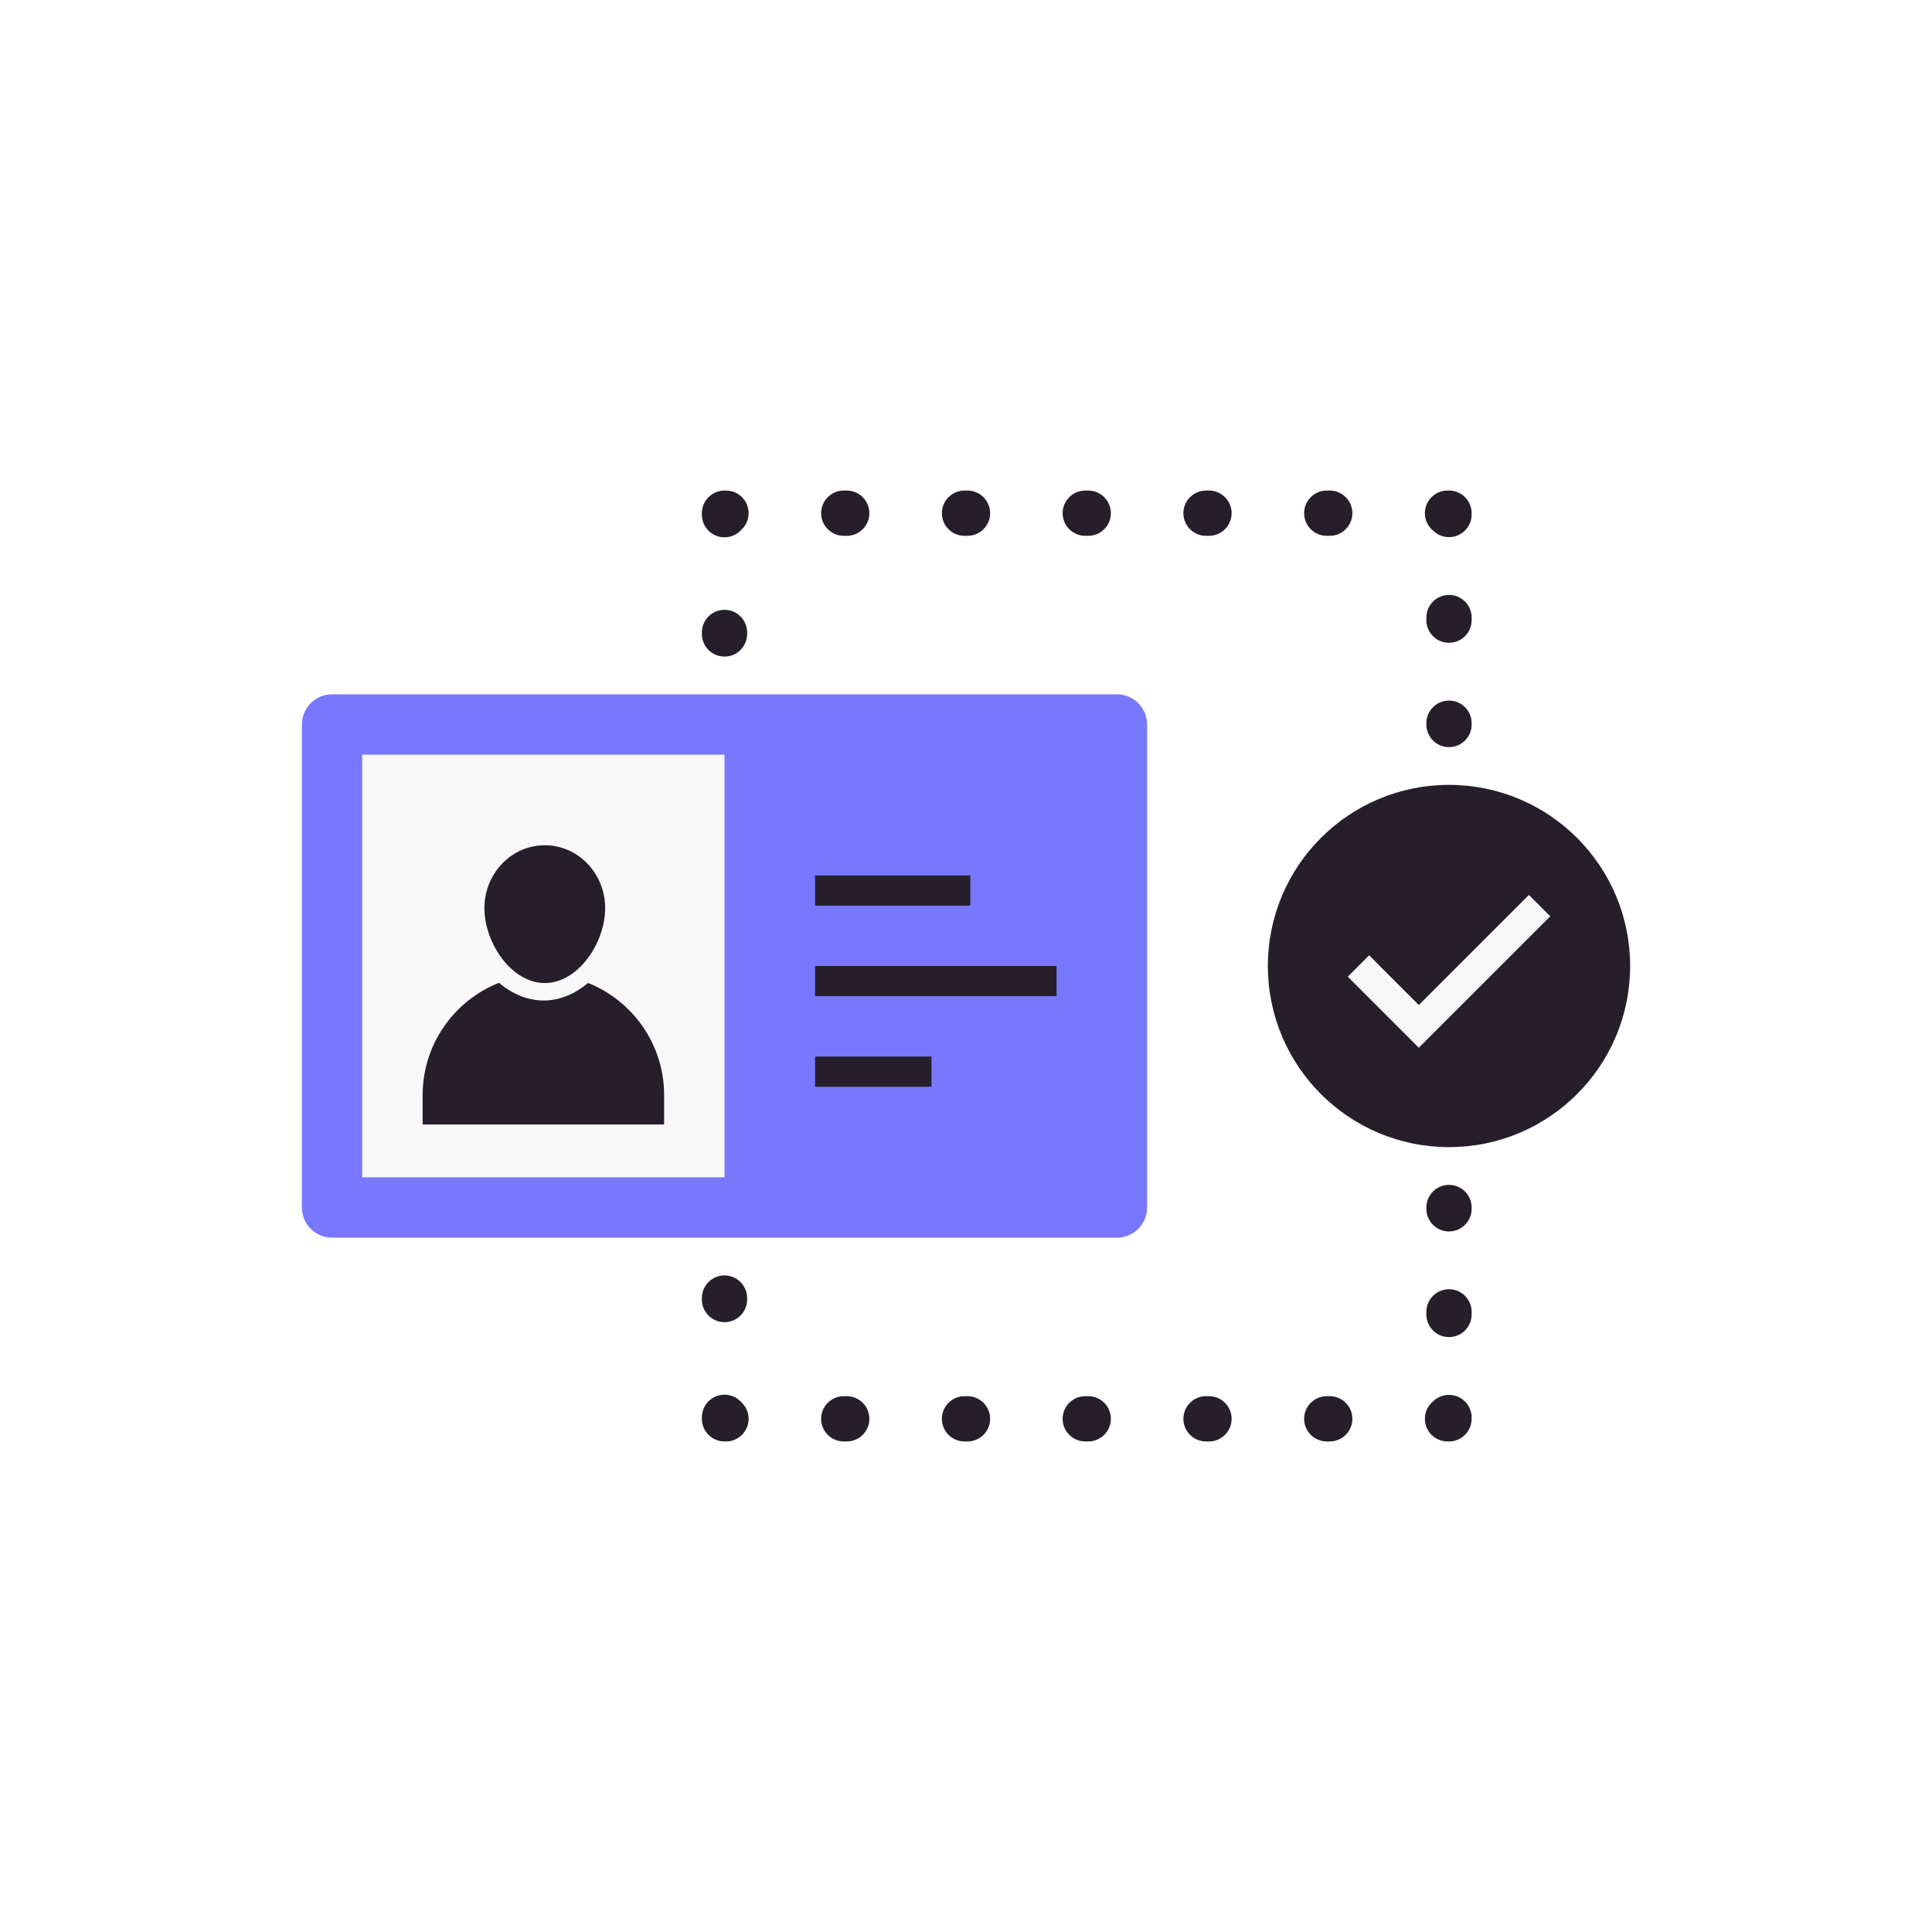 <svg width="64" height="64" viewBox="0 0 64 64" fill="none" xmlns="http://www.w3.org/2000/svg">
<path d="M0 0H64V64H0V0Z" fill="white"/>
<path d="M10 24C10 23.448 10.448 23 11 23H37C37.552 23 38 23.448 38 24V40C38 40.552 37.552 41 37 41H11C10.448 41 10 40.552 10 40V24Z" fill="#7878FF"/>
<path fill-rule="evenodd" clip-rule="evenodd" d="M32.143 30H27V29H32.143V30Z" fill="#271E2C"/>
<path fill-rule="evenodd" clip-rule="evenodd" d="M35 33H27V32L35 32V33Z" fill="#271E2C"/>
<path fill-rule="evenodd" clip-rule="evenodd" d="M30.857 36H27V35H30.857V36Z" fill="#271E2C"/>
<path d="M12 25H24V39H12V25Z" fill="#F9F8F9"/>
<path d="M18.047 32.565C19.151 32.565 20.047 31.235 20.047 30.084C20.047 28.933 19.151 28 18.047 28C16.942 28 16.047 28.933 16.047 30.084C16.047 31.235 16.942 32.565 18.047 32.565Z" fill="#271E2C"/>
<path d="M14 36.279C14 34.589 15.048 33.143 16.53 32.557C16.957 32.917 17.465 33.143 18.009 33.143C18.55 33.143 19.055 32.919 19.482 32.562C20.957 33.151 22 34.593 22 36.279L22 37.25H14L14 36.279Z" fill="#271E2C"/>
<path fill-rule="evenodd" clip-rule="evenodd" d="M48 23.207C48.414 23.207 48.75 23.543 48.75 23.957L48.75 24C48.75 24.414 48.414 24.75 48 24.75C47.586 24.75 47.25 24.414 47.25 24L47.25 23.957C47.25 23.543 47.586 23.207 48 23.207ZM48 19.707C48.414 19.707 48.75 20.043 48.75 20.457L48.75 20.543C48.75 20.957 48.414 21.293 48 21.293C47.586 21.293 47.25 20.957 47.25 20.543L47.25 20.457C47.25 20.043 47.586 19.707 48 19.707ZM48 16.25C48.414 16.25 48.75 16.586 48.75 17L48.75 17.043C48.75 17.457 48.414 17.793 48 17.793C47.799 17.793 47.617 17.714 47.482 17.585C47.311 17.448 47.201 17.237 47.201 17C47.201 16.586 47.537 16.25 47.951 16.25L48 16.25ZM44.799 17C44.799 17.414 44.463 17.75 44.049 17.75L43.951 17.75C43.537 17.75 43.201 17.414 43.201 17C43.201 16.586 43.537 16.25 43.951 16.25L44.049 16.25C44.463 16.25 44.799 16.586 44.799 17ZM40.799 17C40.799 17.414 40.463 17.75 40.049 17.75L39.951 17.75C39.537 17.75 39.201 17.414 39.201 17C39.201 16.586 39.537 16.25 39.951 16.25L40.049 16.25C40.463 16.25 40.799 16.586 40.799 17ZM36.799 17C36.799 17.414 36.463 17.75 36.049 17.75L35.951 17.75C35.537 17.75 35.201 17.414 35.201 17C35.201 16.586 35.537 16.25 35.951 16.25L36.049 16.25C36.463 16.25 36.799 16.586 36.799 17ZM32.799 17C32.799 17.414 32.463 17.75 32.049 17.75L31.951 17.75C31.537 17.75 31.201 17.414 31.201 17C31.201 16.586 31.537 16.25 31.951 16.25L32.049 16.25C32.463 16.25 32.799 16.586 32.799 17ZM28.799 17C28.799 17.414 28.463 17.75 28.049 17.75L27.951 17.75C27.537 17.75 27.201 17.414 27.201 17C27.201 16.586 27.537 16.25 27.951 16.25L28.049 16.25C28.463 16.25 28.799 16.586 28.799 17ZM24.554 17.554C24.704 17.417 24.799 17.22 24.799 17C24.799 16.586 24.463 16.25 24.049 16.25L24 16.25C23.801 16.25 23.61 16.329 23.47 16.47C23.329 16.61 23.25 16.801 23.25 17L23.25 17.049C23.25 17.463 23.586 17.799 24 17.799C24.22 17.799 24.417 17.704 24.554 17.554ZM24 20.201C24.414 20.201 24.75 20.537 24.75 20.951L24.75 21C24.75 21.414 24.414 21.75 24 21.75C23.586 21.75 23.25 21.414 23.25 21L23.25 20.951C23.25 20.537 23.586 20.201 24 20.201Z" fill="#271E2C"/>
<path fill-rule="evenodd" clip-rule="evenodd" d="M48 46.207C48.414 46.207 48.75 46.543 48.75 46.957L48.75 47C48.75 47.199 48.671 47.39 48.53 47.53C48.39 47.671 48.199 47.75 48 47.75L47.951 47.75C47.537 47.75 47.201 47.414 47.201 47C47.201 46.763 47.311 46.552 47.482 46.414C47.617 46.286 47.799 46.207 48 46.207ZM48 42.707C48.414 42.707 48.75 43.043 48.75 43.457L48.75 43.543C48.75 43.957 48.414 44.293 48 44.293C47.586 44.293 47.25 43.957 47.25 43.543L47.25 43.457C47.25 43.043 47.586 42.707 48 42.707ZM48 39.25C48.414 39.25 48.75 39.586 48.75 40L48.75 40.043C48.75 40.457 48.414 40.793 48 40.793C47.586 40.793 47.25 40.457 47.25 40.043L47.25 40C47.25 39.586 47.586 39.25 48 39.25ZM44.799 47C44.799 47.414 44.463 47.75 44.049 47.75L43.951 47.75C43.537 47.75 43.201 47.414 43.201 47C43.201 46.586 43.537 46.25 43.951 46.25L44.049 46.25C44.463 46.25 44.799 46.586 44.799 47ZM40.799 47C40.799 47.414 40.463 47.75 40.049 47.75L39.951 47.75C39.537 47.75 39.201 47.414 39.201 47C39.201 46.586 39.537 46.25 39.951 46.25L40.049 46.25C40.463 46.25 40.799 46.586 40.799 47ZM36.799 47C36.799 47.414 36.463 47.75 36.049 47.75L35.951 47.75C35.537 47.75 35.201 47.414 35.201 47C35.201 46.586 35.537 46.25 35.951 46.25L36.049 46.25C36.463 46.25 36.799 46.586 36.799 47ZM32.799 47C32.799 47.414 32.463 47.75 32.049 47.75L31.951 47.75C31.537 47.75 31.201 47.414 31.201 47C31.201 46.586 31.537 46.25 31.951 46.25L32.049 46.25C32.463 46.25 32.799 46.586 32.799 47ZM28.799 47C28.799 47.414 28.463 47.75 28.049 47.75L27.951 47.75C27.537 47.75 27.201 47.414 27.201 47C27.201 46.586 27.537 46.25 27.951 46.25L28.049 46.25C28.463 46.25 28.799 46.586 28.799 47ZM24.799 47C24.799 47.414 24.463 47.75 24.049 47.75L24 47.75C23.586 47.75 23.25 47.414 23.25 47L23.25 46.951C23.25 46.537 23.586 46.201 24 46.201C24.22 46.201 24.417 46.295 24.554 46.446C24.704 46.583 24.799 46.781 24.799 47ZM24 42.25C24.414 42.25 24.75 42.586 24.75 43L24.75 43.049C24.75 43.463 24.414 43.799 24 43.799C23.586 43.799 23.25 43.463 23.25 43.049L23.25 43C23.25 42.586 23.586 42.25 24 42.25Z" fill="#271E2C"/>
<path d="M54 32C54 35.314 51.314 38 48 38C44.686 38 42 35.314 42 32C42 28.686 44.686 26 48 26C51.314 26 54 28.686 54 32Z" fill="#271E2C"/>
<path fill-rule="evenodd" clip-rule="evenodd" d="M44.647 32.354L45.354 31.646L47 33.293L50.647 29.646L51.354 30.354L47 34.707L44.647 32.354Z" fill="#F9F8F9"/>
</svg>
